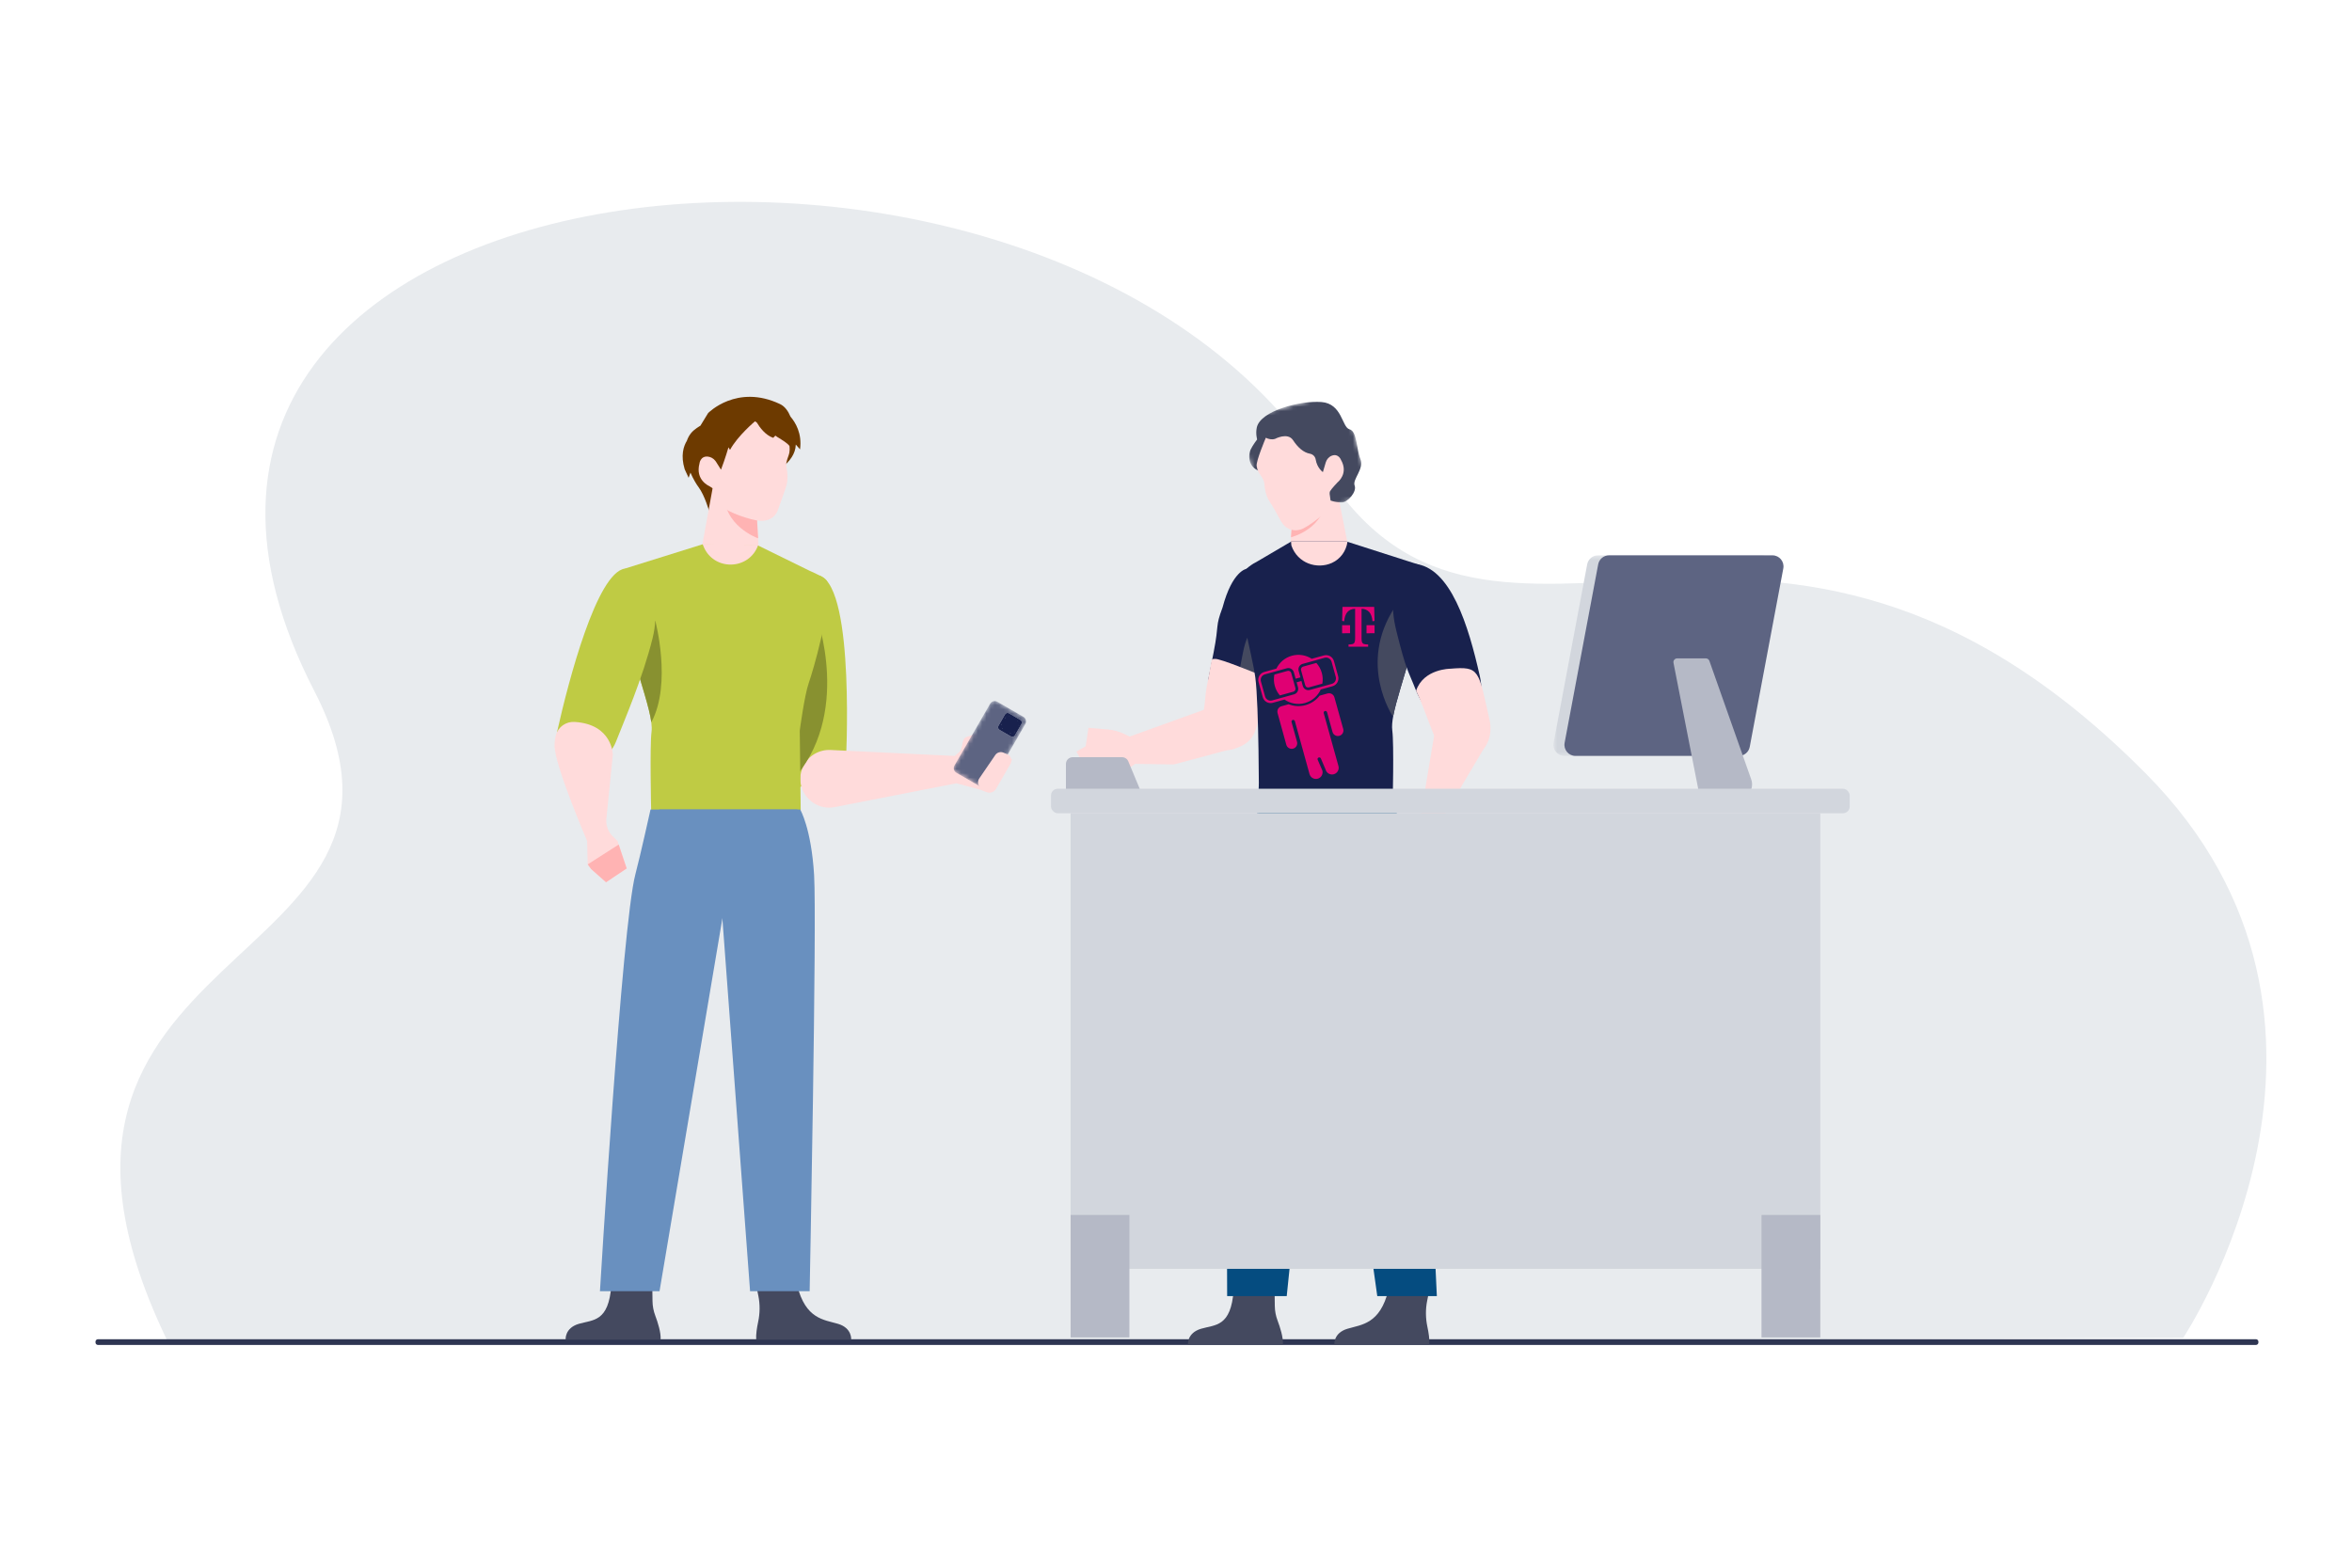 <svg width="552" height="368" viewBox="0 0 552 368" fill="none" xmlns="http://www.w3.org/2000/svg">
<path d="M512.382 314.048C512.382 314.048 561.637 240.197 503.682 181.65C415.381 92.45 350.881 172.998 310.975 110.731C244.964 7.731 7.716 34.165 73.788 162.247C108.454 229.445 -7.526 219.404 39.755 315.718L512.382 314.05V314.048Z" fill="#E8EBEE"/>
<path d="M530.035 314.944V315.14C530.035 315.454 529.775 315.713 529.46 315.713H22.989C22.674 315.713 22.414 315.454 22.414 315.14V314.944C22.414 314.63 22.674 314.371 22.989 314.371H529.46C529.775 314.371 530.035 314.63 530.035 314.944Z" fill="#2E3552"/>
<path fill-rule="evenodd" clip-rule="evenodd" d="M161.205 103.475C161.408 102.871 161.704 102.292 162.117 101.756C162.909 100.726 164.374 99.939 164.374 99.939L166.191 96.965C166.191 96.965 172.933 90.031 183.082 94.86C184.211 95.397 184.987 96.518 185.525 97.804C186.679 99.148 188.276 101.75 187.763 105.482L186.768 104.356C186.629 108.889 181.115 110.989 179.845 112.772C179.396 113.404 178.719 118.662 178.719 118.662L166.488 120.143C166.488 120.143 165.395 116.288 163.963 114.378C163.461 113.707 162.693 112.458 162.045 110.943L161.617 112.154L160.693 110.159C159.704 106.918 160.427 104.736 161.205 103.475Z" fill="#6D3A00"/>
<path fill-rule="evenodd" clip-rule="evenodd" d="M164.843 127.771L167.411 113.686H177.223L178.022 128.062V144.902H165.25L164.843 127.771Z" fill="#FFDBDB"/>
<path fill-rule="evenodd" clip-rule="evenodd" d="M177.927 126.363C177.927 126.363 169.544 123.459 169.951 115.33L169.937 114.052H177.208L177.927 126.363Z" fill="#FFB3B3"/>
<path fill-rule="evenodd" clip-rule="evenodd" d="M166.437 114.095C166.437 114.095 168.338 115.235 168.907 115.805C169.478 116.374 169.097 117.917 169.86 119.058C170.617 120.199 176.316 122.134 178.342 122.26C180.368 122.389 181.827 121.457 182.459 120C182.68 119.492 183.964 115.813 184.44 114.407C185.052 112.621 184.771 110.684 184.617 109.914C184.428 108.963 184.489 108.518 185.123 106.777C185.184 106.608 185.229 106.433 185.262 106.254C185.351 105.78 185.347 105.269 185.3 104.784C185.241 104.217 182.455 102.598 182.455 102.598L181.97 102.257L181.472 102.78C179.613 102.147 178.283 100.298 177.638 99.21L177.196 98.898C177.196 98.898 173.106 102.311 171.329 105.615L170.967 105.01C170.967 105.016 170.187 107.711 169.211 110.255L168.066 108.432C168.066 108.432 168.064 108.43 168.06 108.423C168.058 108.419 168.054 108.417 168.051 108.413C168.001 108.331 167.95 108.253 167.891 108.179C167.887 108.175 167.883 108.17 167.881 108.168C167.444 107.608 166.799 107.237 166.087 107.177C164.325 107.036 164.156 108.837 164.156 108.837C163.144 112.701 166.437 114.095 166.437 114.095Z" fill="#FFDBDB"/>
<path fill-rule="evenodd" clip-rule="evenodd" d="M192.521 147.385L194.17 170.58L187.363 153.469C187.363 153.469 188.952 148.872 192.521 147.385Z" fill="black"/>
<path fill-rule="evenodd" clip-rule="evenodd" d="M147.059 145.25L145.22 169.469L151.849 151.975C151.849 151.975 150.792 146.259 147.059 145.25Z" fill="black"/>
<path fill-rule="evenodd" clip-rule="evenodd" d="M198.508 179.485C198.508 179.485 200.748 138.427 192.499 135.163C192.499 135.163 185.342 133.448 184.547 146.503C183.753 159.558 185.861 185.669 185.861 185.669L198.508 179.485Z" fill="#BFCB44"/>
<path fill-rule="evenodd" clip-rule="evenodd" d="M187.821 182.614C187.698 186.213 190.601 189.442 194.335 189.584C194.855 189.604 195.39 189.564 195.934 189.457L210.136 186.676L210.164 186.671L224.465 183.87L229.676 185.266C231.317 185.706 232.275 186.741 233.373 185.442L237.562 178.244L230.601 176.77L229.179 172.212L226.807 173.003C225.551 173.455 226.118 175.686 225.107 176.557L224.067 177.454L200.6 176.324L194.95 176.052C192.291 175.923 189.783 177.354 188.589 179.734C188.542 179.828 188.497 179.922 188.454 180.014C188.051 180.878 187.85 181.757 187.821 182.614Z" fill="#FFDBDB"/>
<path fill-rule="evenodd" clip-rule="evenodd" d="M191.577 144.51C191.577 144.51 200.246 167.917 185.696 183.504L185.464 151.039C185.464 151.039 187.743 142.996 191.577 144.51Z" fill="#889130"/>
<path fill-rule="evenodd" clip-rule="evenodd" d="M152.857 169.563C152.968 170.429 152.992 171.183 152.908 171.827C152.484 175.044 152.823 190.151 152.823 190.151H187.918L187.698 171.488C187.698 171.488 188.798 163.191 189.814 160.313C190.73 157.717 195.161 142.855 194.17 136.651C194.004 135.61 190.998 134.47 190.052 134.004L177.946 128.066L164.868 127.778L146.644 133.474C146.644 133.474 146.136 144.988 148.59 153.794C150.554 160.838 152.41 166.096 152.857 169.563Z" fill="#BFCB44"/>
<path fill-rule="evenodd" clip-rule="evenodd" d="M148.591 153.794C150.555 160.838 152.411 166.096 152.858 169.563C157.75 160.482 153.787 145.695 153.787 145.695L148.591 153.794Z" fill="#889130"/>
<path fill-rule="evenodd" clip-rule="evenodd" d="M130.826 171.452C133.432 159.794 140.065 134.456 146.643 133.474C146.643 133.474 156.31 137.143 153.153 149.835C150.795 159.314 146.524 169.09 144.544 174.157C143.221 177.543 138.967 180.651 135.5 179.561C132.072 178.483 130.042 174.959 130.826 171.452Z" fill="#BFCB44"/>
<path fill-rule="evenodd" clip-rule="evenodd" d="M165.087 128.189L164.868 127.636L177.947 127.924C175.857 133.933 167.423 134.107 165.087 128.189Z" fill="#FFDBDB"/>
<path fill-rule="evenodd" clip-rule="evenodd" d="M199.766 314.477C199.766 314.477 200.038 311.758 196.686 310.761C193.333 309.765 189.074 309.674 187.081 301.699H177.476L177.977 304.162C178.389 306.192 178.363 308.284 177.93 310.311C177.64 311.666 177.392 313.257 177.476 314.477H199.766Z" fill="#44495F"/>
<path fill-rule="evenodd" clip-rule="evenodd" d="M132.752 314.477C132.752 314.477 132.481 311.758 135.833 310.761C139.185 309.765 142.837 310.399 143.482 301.699H153.087L153.14 305.447C153.156 306.605 153.376 307.75 153.786 308.833C154.375 310.39 155.157 312.814 155.042 314.477H132.752Z" fill="#44495F"/>
<path fill-rule="evenodd" clip-rule="evenodd" d="M187.795 190.014C187.795 190.014 190.399 194.37 191.065 205.405C191.731 216.44 190.02 303.105 190.02 303.105H176.039L169.537 215.604L154.699 190.014H187.795Z" fill="#6990BF"/>
<path fill-rule="evenodd" clip-rule="evenodd" d="M152.678 190.014C152.678 190.014 150.297 200.775 149.116 205.249C145.957 217.224 140.804 303.105 140.804 303.105H154.786L169.536 215.604L187.187 190.014H152.678Z" fill="#6990BF"/>
<path fill-rule="evenodd" clip-rule="evenodd" d="M147.078 203.863L144.935 197.421L143.839 196.352C142.777 195.315 142.213 193.87 142.292 192.388L143.834 177.164C143.834 177.164 143.77 169.992 134.833 169.466C132.842 169.348 131.012 170.623 130.475 172.544C130.292 173.198 130.167 173.984 130.145 174.923C130.04 179.405 137.791 197.412 137.791 197.412L137.931 202.906L138.722 203.992L142.235 207.102L147.078 203.863Z" fill="#FFDBDB"/>
<path fill-rule="evenodd" clip-rule="evenodd" d="M142.235 207.102L138.722 203.992L137.931 202.906L145.203 198.252L147.078 203.863L142.235 207.102Z" fill="#FFB3B3"/>
<path fill-rule="evenodd" clip-rule="evenodd" d="M316.161 126.966L313.708 114.584H303.837L302.903 127.259V144.197H315.752L316.161 126.966Z" fill="#FFDBDB"/>
<path fill-rule="evenodd" clip-rule="evenodd" d="M302.986 126.121C302.986 126.121 311.547 124.046 311.138 115.869L311.152 114.584H303.837L302.986 126.121Z" fill="#FFB3B3"/>
<mask id="mask0_4_14308" style="mask-type:luminance" maskUnits="userSpaceOnUse" x="294" y="181" width="62" height="120">
<path fill-rule="evenodd" clip-rule="evenodd" d="M294.973 181.047H355.629V300.722H294.973V181.047Z" fill="white"/>
</mask>
<g mask="url(#mask0_4_14308)">
<path fill-rule="evenodd" clip-rule="evenodd" d="M355.914 279.459L341.815 285.2L325.048 259.326L312.081 239.962C312.081 239.962 312.079 239.96 312.078 239.958C311.967 239.718 306.576 228.077 301.479 215.16C299.644 210.508 297.847 205.693 296.349 201.184C293.991 194.091 295.33 187.757 295.46 184.022L300.269 180.55H325.924V182.28C325.924 182.28 327.05 190.988 325.374 198.92C325.327 199.146 325.276 199.371 325.224 199.596C324.605 202.251 324.864 206.574 325.52 211.291C326.998 221.922 330.494 234.55 330.494 234.55L355.914 279.459Z" fill="#054C80"/>
</g>
<path fill-rule="evenodd" clip-rule="evenodd" d="M324.912 271.134L312.008 248.989C312.008 248.989 312.006 248.987 312.005 248.984C311.895 248.71 306.53 235.398 301.457 220.626C309.576 213.668 319.376 205.619 325.237 202.055C325.19 202.313 325.139 202.57 325.087 202.828C324.471 205.863 324.729 210.808 325.382 216.202C326.853 228.359 330.332 242.8 330.332 242.8C330.57 258.179 327.323 266.847 324.912 271.134Z" fill="#162A57"/>
<path fill-rule="evenodd" clip-rule="evenodd" d="M295.189 169.581C294.4 173.075 293.105 174.719 289.475 175.841C288.97 175.997 288.434 176.099 287.872 176.137L275.491 179.443L275.462 179.446L266.428 179.309L259.829 183.895C258.739 184.524 257.022 184.064 256.393 182.975L252.62 176.44L254.798 175.183L255.453 170.854L259.977 171.231C261.33 171.344 262.651 171.705 263.873 172.295L265.13 172.902L282.132 166.766L287.61 165.012C290.188 164.186 293.028 164.931 294.827 166.954C294.898 167.035 294.967 167.115 295.034 167.194C295.656 167.937 294.935 168.747 295.189 169.581Z" fill="#FFDBDB"/>
<path d="M294.59 211.273C293.387 211.967 292.975 213.505 293.669 214.708L294.927 216.886L303.64 211.856L301.124 207.5L294.59 211.273Z" fill="#FFDBDB"/>
<path fill-rule="evenodd" clip-rule="evenodd" d="M299.957 191.122L285.764 282.463L301.647 287.5C301.647 287.5 330.645 209.625 329.426 196.57L326.609 186.617V182.85L299.957 183.218V191.122Z" fill="#054C80"/>
<path fill-rule="evenodd" clip-rule="evenodd" d="M301.61 145.239C301.61 145.239 301.543 146.141 301.401 147.658C300.845 153.554 299.139 154.945 295.733 162.646C294.412 165.628 292.837 167.488 290.974 167.247C283.066 166.227 283.616 159.299 283.616 159.299C283.616 159.299 284.572 154.451 284.836 153.105C286.185 146.192 285.151 147.364 286.925 142.6C289.225 133.975 292.514 133.54 292.514 133.54C303.654 128.889 301.61 145.239 301.61 145.239Z" fill="#18214D"/>
<path fill-rule="evenodd" clip-rule="evenodd" d="M308.51 145.239C308.51 145.239 308.443 146.141 308.301 147.658C307.745 153.554 306.038 154.945 302.632 162.646C301.312 165.628 299.737 167.488 297.874 167.247C289.966 166.227 290.516 159.299 290.516 159.299C290.516 159.299 291.472 154.451 291.736 153.105C293.085 146.192 295.198 148.995 296.174 143.011C297.668 133.845 299.414 133.54 299.414 133.54C310.554 128.889 308.51 145.239 308.51 145.239Z" fill="#44495F"/>
<path fill-rule="evenodd" clip-rule="evenodd" d="M294.975 158.125C294.975 158.125 296.483 164.381 296.339 165.542C295.775 170.054 296.345 166.519 292.892 172.413C291.553 174.695 289.957 176.118 288.068 175.934C280.05 175.153 280.608 169.851 280.608 169.851C280.608 169.851 281.578 170.741 281.845 169.711C283.213 164.42 282.486 164.43 283.475 159.85C284.625 154.1 284.05 154.771 285.2 154.675C286.35 154.579 294.975 158.125 294.975 158.125Z" fill="#FFDBDB"/>
<path fill-rule="evenodd" clip-rule="evenodd" d="M331.862 150.117C331.654 151.159 331.415 152.188 331.137 153.182C329.36 159.553 327.671 164.482 327.006 167.968C326.74 169.363 326.638 170.526 326.76 171.459C327.19 174.72 326.847 188.467 326.847 188.467H295.466C295.466 188.467 295.48 165.456 294.612 159.009C293.81 153.052 290.113 141.41 291.421 135.179C291.729 133.709 294.153 132.247 295.112 131.775L302.999 127.14L303.056 127.106H316.009L316.245 127.182L333.11 132.587C333.11 132.587 333.517 141.802 331.862 150.117Z" fill="#18214D"/>
<path fill-rule="evenodd" clip-rule="evenodd" d="M331.862 150.117C331.655 151.159 331.416 152.188 331.138 153.182C329.36 159.553 327.671 164.482 327.006 167.968L326.91 168.181C326.91 168.181 318.545 155.909 327.376 142.509L331.862 150.117Z" fill="#44495F"/>
<path fill-rule="evenodd" clip-rule="evenodd" d="M347.3 158.7C344.659 146.885 340.432 133.016 331.884 132.343C331.884 132.343 324.516 135.226 327.716 148.09C330.106 157.696 330.343 157.015 332.35 162.15C333.692 165.582 341.99 178.664 345.505 177.559C348.98 176.466 348.095 162.255 347.3 158.7Z" fill="#18214D"/>
<path fill-rule="evenodd" clip-rule="evenodd" d="M349.6 169.05C346.959 157.235 347.3 156.4 340.4 156.975C340.4 156.975 334.075 156.975 332.35 162.15C333.5 164.45 334.329 166.947 336.336 172.082C337.678 175.514 341.989 178.664 345.505 177.559C348.98 176.466 350.395 172.605 349.6 169.05Z" fill="#FFDBDB"/>
<path fill-rule="evenodd" clip-rule="evenodd" d="M336.94 170.527L333.346 192.045L326.711 194.76L325.031 197.242L320.774 200.526L327.655 204.117L332.82 200.857L336.465 195.585L348.45 175.375C348.45 175.375 351.783 169.987 346.675 168.287C344.307 167.5 341.727 167.559 339.399 168.453C338.191 168.916 337.097 169.589 336.94 170.527Z" fill="#FFDBDB"/>
<path fill-rule="evenodd" clip-rule="evenodd" d="M322.681 198.034L318.458 191.792L313.496 193.862L319.213 199.111L322.681 198.034Z" fill="#FFB3B3"/>
<path fill-rule="evenodd" clip-rule="evenodd" d="M316.245 127.182C315.945 129.341 314.59 131.235 312.6 132.133C309.125 133.7 304.536 132.282 303.077 128.045L303 127.14L303.056 127.106H316.009L316.245 127.182Z" fill="#FFDBDB"/>
<mask id="mask1_4_14308" style="mask-type:luminance" maskUnits="userSpaceOnUse" x="290" y="91" width="32" height="32">
<path fill-rule="evenodd" clip-rule="evenodd" d="M290.703 98.439L315.216 91.871L321.726 116.168L297.213 122.736L290.703 98.439Z" fill="white"/>
</mask>
<g mask="url(#mask1_4_14308)">
<path fill-rule="evenodd" clip-rule="evenodd" d="M315.069 117.932C316.284 117.839 318.497 115.459 317.925 113.981C317.352 112.503 320.223 110.065 319.279 107.743C318.336 105.42 318.533 101.246 316.726 100.778C314.919 100.311 315.055 94.758 310.119 94.366C305.184 93.974 295.789 96.424 294.958 100.374C294.651 101.832 295.042 103.15 295.042 103.15C295.042 103.15 293.989 104.538 293.539 105.494C292.826 107.01 292.837 110.653 297.282 110.885C301.726 111.118 310.3 118.297 315.069 117.932Z" fill="#44495F"/>
</g>
<path fill-rule="evenodd" clip-rule="evenodd" d="M313.951 113.194C313.951 113.194 312.531 114.664 312.159 115.307C311.787 115.951 312.594 117.61 312.189 118.806C311.785 120.003 307.143 123.665 305.367 124.262C303.592 124.859 302.023 124.191 301.111 123.045C300.792 122.642 300.412 121.991 300.055 121.313C299.417 120.103 298.752 118.905 297.991 117.769C297.021 116.324 296.808 114.531 296.761 113.81C296.704 112.918 296.542 112.538 295.562 111.137C295.468 111.003 295.386 110.857 295.314 110.705C295.122 110.303 295.004 109.849 294.931 109.404C294.746 108.262 296.995 102.976 296.995 102.976C296.995 102.976 296.95 102.909 297.11 102.772C297.716 103.069 298.47 103.262 299.248 103.02C299.248 103.02 302.208 101.416 303.471 103.332C304.582 105.018 305.9 106.227 307.44 106.506C308.131 106.631 308.671 107.168 308.784 107.861C309.116 109.896 310.474 110.822 310.474 110.822L311.149 108.539C311.364 107.812 311.898 107.207 312.614 106.951C314.149 106.406 314.727 107.967 314.727 107.967C316.552 111.167 313.951 113.194 313.951 113.194Z" fill="#FFDBDB"/>
<path d="M250.166 179.328C250.166 178.455 250.874 177.747 251.747 177.747H263.343C263.981 177.747 264.557 178.131 264.803 178.72L267.438 185.045C267.872 186.087 267.107 187.234 265.979 187.234H251.747C250.874 187.234 250.166 186.526 250.166 185.653V179.328Z" fill="#B5B9C6"/>
<mask id="mask2_4_14308" style="mask-type:luminance" maskUnits="userSpaceOnUse" x="223" y="164" width="19" height="22">
<path fill-rule="evenodd" clip-rule="evenodd" d="M241.256 168.884L233.001 164.118L223.382 180.779L231.637 185.545L241.256 168.884Z" fill="white"/>
</mask>
<g mask="url(#mask2_4_14308)">
<path fill-rule="evenodd" clip-rule="evenodd" d="M234.323 170.377C234.132 170.708 234.246 171.134 234.577 171.325L237.251 172.869C237.581 173.06 238.007 172.946 238.198 172.615L239.742 169.941C239.933 169.611 239.818 169.184 239.488 168.993L236.814 167.45C236.484 167.259 236.057 167.373 235.866 167.704L234.323 170.377ZM234.084 164.742L240.176 168.26C240.773 168.604 240.978 169.368 240.633 169.965L232.262 184.464C231.917 185.061 231.154 185.266 230.556 184.921L224.464 181.404C223.867 181.059 223.662 180.295 224.007 179.698L232.378 165.199C232.723 164.602 233.486 164.397 234.084 164.742Z" fill="#5D6482"/>
</g>
<rect width="3.608" height="3.384" transform="matrix(-0.866 -0.5 -0.5 0.866 239.462 169.584)" fill="#18214D"/>
<path fill-rule="evenodd" clip-rule="evenodd" d="M236.232 169.431C236.566 169.623 236.992 169.509 237.184 169.176C237.377 168.842 237.263 168.416 236.929 168.223C236.596 168.031 236.169 168.145 235.977 168.478C235.784 168.812 235.899 169.238 236.232 169.431ZM235.303 171.039C235.636 171.231 236.063 171.117 236.255 170.784C236.448 170.45 236.334 170.024 236 169.832C235.667 169.639 235.24 169.753 235.048 170.087C234.856 170.42 234.97 170.846 235.303 171.039ZM238.041 170.475C238.375 170.667 238.801 170.553 238.994 170.22C239.186 169.886 239.072 169.46 238.738 169.267C238.405 169.075 237.979 169.189 237.786 169.523C237.594 169.856 237.708 170.282 238.041 170.475ZM237.131 172.095C237.465 172.287 237.891 172.173 238.084 171.84C238.276 171.506 238.162 171.08 237.828 170.888C237.495 170.695 237.069 170.809 236.876 171.143C236.684 171.476 236.798 171.902 237.131 172.095ZM236.813 167.449L239.487 168.993C239.817 169.184 239.931 169.61 239.741 169.941L238.197 172.615C238.006 172.945 237.579 173.059 237.249 172.869L234.575 171.325C234.245 171.134 234.13 170.708 234.321 170.377L235.865 167.703C236.056 167.373 236.482 167.259 236.813 167.449Z" fill="#18214D"/>
<path d="M233.585 177.237C234.011 176.614 234.817 176.379 235.511 176.675L236.407 177.057C237.279 177.429 237.63 178.48 237.156 179.302L233.76 185.183C233.324 185.939 232.356 186.198 231.6 185.761L230.322 185.024C229.525 184.563 229.288 183.522 229.808 182.762L233.585 177.237Z" fill="#FFDBDB"/>
<path fill-rule="evenodd" clip-rule="evenodd" d="M313.165 315.627C313.165 315.627 312.893 312.908 316.246 311.911C319.598 310.915 323.857 310.824 325.85 302.849H335.455L334.954 305.312C334.542 307.342 334.568 309.434 335.001 311.461C335.291 312.815 335.539 314.407 335.455 315.627H313.165Z" fill="#44495F"/>
<path fill-rule="evenodd" clip-rule="evenodd" d="M278.802 315.627C278.802 315.627 278.531 312.908 281.883 311.911C285.236 310.915 288.887 311.549 289.532 302.849H299.137L299.19 306.597C299.206 307.755 299.426 308.9 299.836 309.983C300.425 311.54 301.207 313.964 301.092 315.627H278.802Z" fill="#44495F"/>
<path fill-rule="evenodd" clip-rule="evenodd" d="M329.245 191.164C329.245 191.164 331.849 195.52 332.515 206.555C333.181 217.59 337.22 304.255 337.22 304.255H323.239L310.987 216.754L296.149 191.164H329.245Z" fill="#054C80"/>
<path fill-rule="evenodd" clip-rule="evenodd" d="M294.128 191.164C294.128 191.164 291.747 201.925 290.566 206.399C287.407 218.374 288.004 304.255 288.004 304.255H301.986L310.986 216.754L328.637 191.164H294.128Z" fill="#054C80"/>
<path d="M314.983 148.657V146.752H316.852V148.639L314.983 148.657ZM320.715 148.657V146.752H322.602V148.639L320.715 148.657ZM322.512 142.458H315.073L314.983 145.746L315.468 145.836C315.558 144.866 315.81 144.147 316.223 143.68C316.672 143.176 317.265 142.925 318.038 142.907V149.807C318.038 150.418 317.948 150.795 317.786 150.975C317.624 151.154 317.391 151.226 317.032 151.262C316.924 151.262 316.744 151.28 316.492 151.28V151.801H321.092V151.28C320.913 151.28 320.733 151.28 320.553 151.262C320.194 151.226 319.942 151.136 319.799 150.975C319.619 150.795 319.547 150.4 319.547 149.807V142.907C320.23 142.889 320.895 143.176 321.362 143.68C321.775 144.147 322.027 144.866 322.117 145.836L322.602 145.746L322.512 142.458Z" fill="#E20074"/>
<g clip-path="url(#clip0_4_14308)">
<path d="M306.267 165.026C304.558 165.498 302.816 165.148 301.462 164.214L298.715 164.976C297.694 165.259 296.636 164.66 296.353 163.639L295.372 160.102C295.088 159.08 295.687 158.022 296.708 157.739L299.56 156.948C300.258 155.522 301.539 154.389 303.19 153.928C304.842 153.472 306.525 153.783 307.857 154.646L310.709 153.855C311.73 153.572 312.788 154.17 313.072 155.192L314.053 158.729C314.337 159.75 313.738 160.808 312.717 161.091L309.97 161.853C309.291 163.351 307.974 164.55 306.267 165.025M296.863 158.298C296.15 158.496 295.733 159.234 295.93 159.947L296.911 163.484C297.109 164.197 297.847 164.615 298.56 164.417L300.896 163.77L303.709 162.989C304.421 162.791 304.839 162.053 304.641 161.34L304.315 160.164L305.437 159.852L305.763 161.029C305.961 161.742 306.7 162.159 307.412 161.962L310.225 161.182L312.561 160.534C313.274 160.336 313.692 159.598 313.494 158.885L312.512 155.347C312.315 154.634 311.576 154.216 310.863 154.414L308.447 155.085L305.715 155.842C305.002 156.04 304.584 156.779 304.782 157.492L305.204 159.012L304.081 159.323L303.66 157.803C303.462 157.09 302.724 156.672 302.011 156.87L299.279 157.628L296.862 158.298L296.863 158.298ZM299.086 158.349L302.184 157.49C302.554 157.387 302.938 157.604 303.04 157.974L304.022 161.512C304.125 161.882 303.908 162.266 303.537 162.368L300.38 163.244C299.837 162.619 299.422 161.866 299.186 161.015C298.936 160.115 298.915 159.206 299.086 158.349M308.933 155.618L305.835 156.477C305.465 156.58 305.248 156.964 305.351 157.334L306.332 160.871C306.435 161.241 306.818 161.458 307.188 161.355L310.347 160.479C310.489 159.664 310.457 158.804 310.221 157.953C309.971 157.053 309.521 156.264 308.933 155.618M311.573 162.784C312.267 162.591 312.986 162.998 313.179 163.692L315.249 171.122C315.441 171.817 315.034 172.535 314.34 172.728C313.646 172.92 312.927 172.514 312.734 171.82L311.451 167.184C311.391 166.968 311.168 166.842 310.952 166.902C310.737 166.961 310.61 167.184 310.671 167.4L314.126 179.822C314.357 180.654 313.869 181.516 313.038 181.746C312.206 181.977 311.344 181.49 311.114 180.658L310.018 178.085C309.958 177.869 309.73 177.744 309.514 177.804C309.299 177.864 309.172 178.087 309.232 178.303L310.348 180.871C310.579 181.702 310.091 182.564 309.26 182.794C308.428 183.025 307.566 182.538 307.336 181.706L303.898 169.279C303.838 169.063 303.615 168.937 303.399 168.997C303.184 169.056 303.058 169.28 303.117 169.495L304.405 174.13C304.598 174.824 304.191 175.543 303.497 175.736C302.803 175.928 302.084 175.521 301.891 174.827L299.837 167.393C299.645 166.699 300.051 165.979 300.745 165.787L302.443 165.316C303.665 165.796 305.048 165.898 306.41 165.52C307.772 165.142 308.905 164.342 309.704 163.302L311.572 162.784L311.573 162.784Z" fill="#E00073"/>
</g>
<rect x="251.264" y="190.9" width="175.95" height="106.95" fill="#D2D6DD"/>
<rect x="251.264" y="285.2" width="13.8" height="28.75" fill="#B5B9C6"/>
<rect x="413.414" y="285.2" width="13.8" height="28.75" fill="#B5B9C6"/>
<mask id="mask3_4_14308" style="mask-type:luminance" maskUnits="userSpaceOnUse" x="364" y="130" width="52" height="48">
<path fill-rule="evenodd" clip-rule="evenodd" d="M415.992 130.36H364.578V177.44H415.992V130.36Z" fill="white"/>
</mask>
<g mask="url(#mask3_4_14308)">
<path fill-rule="evenodd" clip-rule="evenodd" d="M367.172 177.44H405.519C406.766 177.44 407.837 176.552 408.068 175.326L415.947 133.432C416.247 131.836 415.023 130.36 413.398 130.36H375.051C373.803 130.36 372.733 131.248 372.502 132.474L364.623 174.368C364.323 175.964 365.547 177.44 367.172 177.44Z" fill="#D2D6DD"/>
</g>
<path fill-rule="evenodd" clip-rule="evenodd" d="M369.756 177.44H408.103C409.35 177.44 410.421 176.552 410.652 175.326L418.531 133.432C418.831 131.836 417.607 130.36 415.982 130.36H377.635C376.387 130.36 375.317 131.248 375.086 132.474L367.207 174.368C366.907 175.964 368.131 177.44 369.756 177.44Z" fill="#5D6482"/>
<path fill-rule="evenodd" clip-rule="evenodd" d="M399.857 187.591H380.497C380.118 187.591 379.811 187.283 379.811 186.904V186.333C379.811 185.954 380.118 185.647 380.497 185.647H399.857C400.236 185.647 400.543 185.954 400.543 186.333V186.904C400.543 187.283 400.236 187.591 399.857 187.591Z" fill="#5D6482"/>
<path fill-rule="evenodd" clip-rule="evenodd" d="M407.73 187.591H399.032L392.759 155.598C392.652 155.054 393.068 154.548 393.623 154.548H400.352C400.726 154.548 401.058 154.783 401.183 155.135L411.004 182.963C411.801 185.222 410.125 187.591 407.73 187.591Z" fill="#B5B9C6"/>
<rect x="246.664" y="185.15" width="187.45" height="5.75" rx="1.581" fill="#D2D6DD"/>
<defs>
<clipPath id="clip0_4_14308">
<rect width="18.4" height="29.453" fill="white" transform="translate(294.352 156.296) rotate(-15)"/>
</clipPath>
</defs>
</svg>
